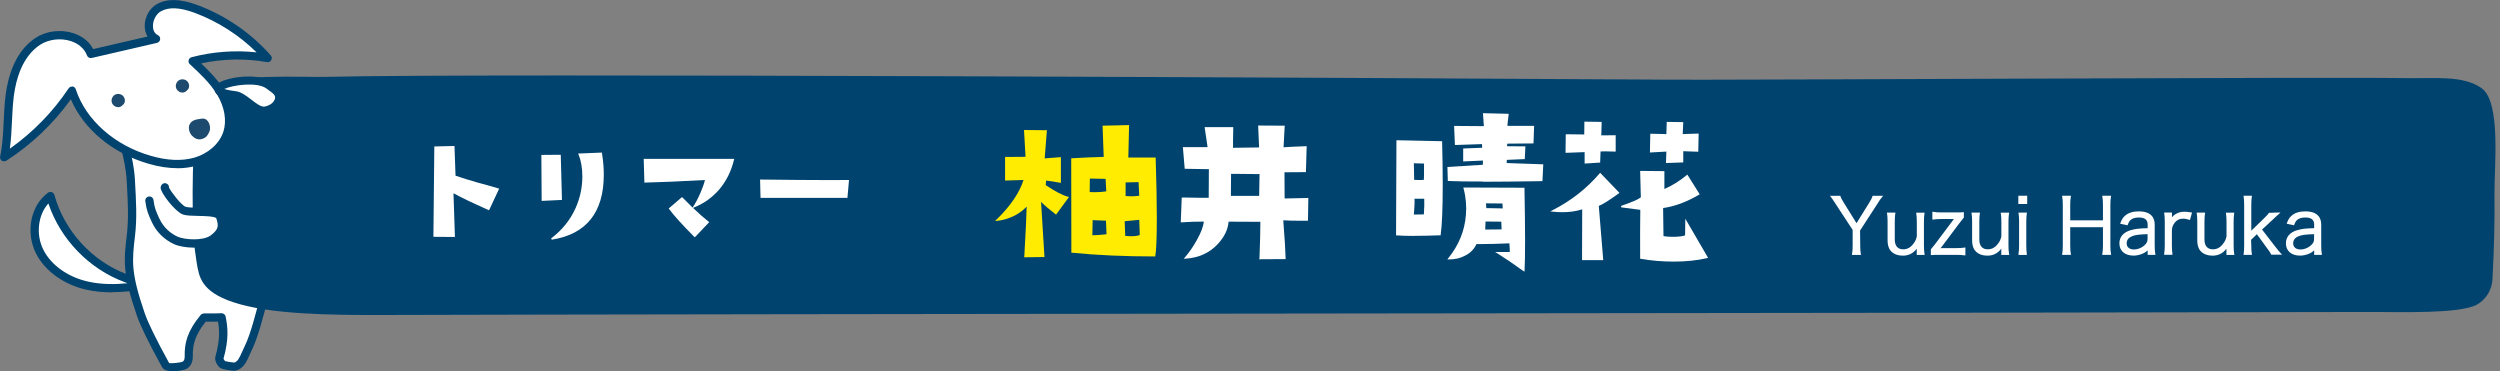 <?xml version="1.0" encoding="UTF-8"?><svg id="_レイヤー_1" xmlns="http://www.w3.org/2000/svg" viewBox="0 0 330 49"><rect x="0" y="0" width="330" height="49" fill="#808080" stroke="none"/><defs><style>.cls-1{fill:none;}.cls-2{fill:#00436f;}.cls-3{fill:#fff;}.cls-4{fill:#ffec00;}.cls-5{fill:#1d4a6f;}</style></defs><g><path class="cls-3" d="m16.64,36.74c-4.8-1.77-8.64-5.94-9.99-10.86-2.18,1.61-2.64,4.91-1.42,7.33,1.21,2.42,3.76,3.97,6.41,4.53,2.65.57,5.41.27,8.07-.22-.25.4-.73.08-3.08-.78"/><path class="cls-2" d="m14.77,38.59c-1.07,0-2.15-.09-3.23-.32-3.06-.65-5.6-2.46-6.79-4.82-1.41-2.8-.71-6.31,1.58-8.01.14-.11.33-.13.5-.08.17.06.3.2.35.37,1.31,4.76,5,8.79,9.65,10.5h0c.5.18.91.34,1.26.47.4.15.77.29,1.02.37.18-.03.35-.06.52-.09.21-.03.43.05.55.23s.12.41,0,.59c-.26.41-.59.49-1.11.37-1.35.22-2.8.4-4.3.4Zm-8.38-11.74c-1.37,1.51-1.69,4.08-.67,6.11,1.04,2.07,3.3,3.66,6.04,4.24,1.7.36,3.44.35,5.08.19-.12-.05-.26-.1-.39-.15h0c-4.7-1.73-8.49-5.67-10.07-10.4Z"/><path class="cls-3" d="m35.09,31.46c.9,4.11.76,4.48.23,6.09-.49,1.68-1.48,6.19-2.49,8.29-.61,1.25-.85,2.31-1.84,2.55-.17.04-1.44-.17-1.61-.3-.2-.15-.46-.64-.4-.88.71-2.56.54-3.98.27-5.33-.28.06-2.33.03-2.33.03-1.71,2.07-2.02,3.54-1.99,5.12.02.75-.31,1.05-.53,1.17-.44.24-2.28.43-2.53-.01q-2.6-4.71-3.28-6.71c-1.87-5.43-1.7-7.04-1.3-10.4.27-2.23.16-4.31-.01-7.31-.27-4.7-2.54-7.39,1.04-5.38,5.11-.44,1-1.35,6.13-1.18-.46,2.02,2.05.87,10.66,14.25"/><path class="cls-2" d="m22.87,49c-.32,0-.62-.03-.85-.09-.3-.09-.51-.24-.63-.45q-2.62-4.75-3.32-6.79c-1.93-5.6-1.73-7.29-1.33-10.64.25-2.13.16-4.13-.02-7.22-.09-1.57-.42-2.94-.66-3.93-.31-1.31-.5-2.1.05-2.52.49-.37,1.2-.12,2.3.49,2.12-.2,2.37-.46,2.52-.62.45-.47.87-.64,3.5-.55.16,0,.31.08.41.21s.14.29.1.45c-.11.5-.06.59.99,1.59,1.45,1.39,4.48,4.29,9.6,12.25.03.05.06.11.07.18.89,4.07.8,4.58.23,6.32-.13.45-.29,1.05-.46,1.74-.55,2.13-1.29,5.04-2.08,6.67-.12.24-.22.48-.32.7-.42.97-.83,1.88-1.88,2.14-.3.07-1.75-.15-2.07-.4-.29-.22-.74-.91-.59-1.45.61-2.19.55-3.49.35-4.62-.47.01-1.12.01-1.63,0-1.45,1.83-1.73,3.11-1.7,4.56.02,1.04-.5,1.49-.81,1.66-.33.18-1.1.32-1.79.32Zm-6.01-30.7c.03.3.15.84.27,1.32.25,1.04.59,2.46.68,4.12.16,2.84.29,5.08.01,7.41-.39,3.29-.57,4.79,1.27,10.16q.67,1.95,3.24,6.62c.19.06,1.49-.04,1.79-.2.18-.1.26-.33.26-.69-.04-1.7.31-3.29,2.11-5.47.11-.13.28-.18.43-.2.92.01,2.04,0,2.22-.02.28-.05.58.14.64.42.27,1.33.48,2.86-.28,5.59.02.02.14.25.21.31.12.04,1.02.19,1.21.19.45-.12.68-.6,1.08-1.51.1-.24.21-.48.34-.74.74-1.52,1.47-4.38,2-6.46.18-.7.34-1.31.46-1.74.5-1.54.62-1.9-.22-5.73-5.02-7.79-7.96-10.61-9.38-11.97-.84-.8-1.32-1.26-1.36-1.97-1.85-.03-1.99.11-2.11.23-.39.41-.89.75-3.38.96-.11,0-.22-.01-.31-.07-.65-.36-1-.51-1.19-.57Z"/><path class="cls-2" d="m219.24,10.52c9.76.06,88.31-.37,98.06-.21,4.2.07,7.82-.4,10.27,1.33,2.6,1.84,1.66,10.45,1.7,14.14.03,3.37-.02,6.47-.27,11.14-.07,1.18-.71,2.57-2.09,3.31-2.3,1.23-10.24.94-13.93.95-42.89.13-219.49.26-262.37.4-7.06.02-15-.07-19.86-1.7-4.18-1.41-4.47-3.28-4.79-5.22-.37-2.27-.51-4.24-.51-6.4,0-1.38-.41-15.02,2.27-16.68,3.18-1.98,11.62-1.33,15.85-1.44,18.31-.48,141.3.16,175.68.37"/><path class="cls-1" d="m49.22,42.2c-7.03,0-14.1-.2-18.68-1.74-4.51-1.52-4.87-3.72-5.19-5.67-.36-2.21-.52-4.22-.52-6.53v-.51c-.14-10.07.7-15.52,2.56-16.67,2.64-1.64,8.34-1.58,12.91-1.53,1.21.01,2.33.02,3.24,0,10.66-.28,46.3-.18,55.62,0,7,.13,105.7.29,120.08.38h0c4.37.03,9.34-.04,14.6-.12,6.29-.09,78.08-.18,83.47-.09.83.01,1.65,0,2.43,0,3.25-.03,6.05-.06,8.18,1.45,2.35,1.67,2.16,7.4,2.01,12-.03,1-.06,1.91-.06,2.62.03,3.16,0,6.27-.28,11.18-.07,1.25-.74,2.91-2.41,3.8-2.08,1.11-7.96,1.07-12.25,1.03-.73,0-1.4-.01-1.96,0-21.49.07-115.32.13-123.89.2-8.53.07-117.09.13-138.48.2-.46,0-.91,0-1.37,0Zm-11.31-31.47c-3.76,0-7.97.17-9.89,1.37-.66.41-2.17,2.75-2,15.64v.53c0,2.24.16,4.19.51,6.31.31,1.87.57,3.47,4.39,4.75,4.7,1.58,12.3,1.69,19.66,1.67,21.39-.07,129.95-.13,138.48-.2,8.57-.07,102.4-.13,123.9-.2.57,0,1.24,0,1.97,0,3.69.03,9.87.08,11.67-.89,1.23-.66,1.73-1.89,1.78-2.82.27-4.87.3-7.96.27-11.1,0-.73.02-1.65.06-2.67.12-3.62.32-9.69-1.5-10.99-1.8-1.28-4.43-1.26-7.47-1.22-.79,0-1.62.02-2.46,0-5.37-.09-77.15,0-83.43.09-5.26.07-10.24.15-14.62.12-14.39-.09-113.09-.25-120.09-.38-9.63-.18-44.93-.28-55.57,0-.93.02-2.05.01-3.28,0-.75,0-1.55-.02-2.37-.02Z"/><path class="cls-3" d="m9.49,11.95c-2.33,3.51-5.4,6.53-8.95,8.81.56-2.69.38-5.48.74-8.21.35-2.73,1.39-5.58,3.69-7.09,2.3-1.52,6.04-.93,7,1.65,2.87-.66,5.74-1.33,8.61-1.99-1.51-.75-1.09-3.28.38-4.1,1.47-.82,3.32-.42,4.91.17,3.62,1.35,6.89,3.6,9.45,6.49-3.28-.58-6.68-.44-9.9.41,1.36,1.26,2.75,2.54,3.7,4.14.96,1.59,1.45,3.56.88,5.32-.6,1.9-2.36,3.29-4.29,3.82-1.93.53-3.99.3-5.91-.25-4.73-1.35-8.86-4.69-10.31-9.16"/><path class="cls-2" d="m23.4,22.2c-1.17,0-2.42-.19-3.74-.57-4.76-1.36-8.62-4.57-10.31-8.52-2.28,3.2-5.21,5.98-8.51,8.1-.18.12-.42.11-.6,0-.18-.12-.27-.34-.22-.56.32-1.53.4-3.14.47-4.69.05-1.14.11-2.32.26-3.47.32-2.44,1.25-5.71,3.93-7.48,1.41-.93,3.33-1.17,5.01-.63,1.19.39,2.1,1.12,2.61,2.1l7.18-1.66c-.23-.37-.36-.82-.38-1.32-.03-1.2.63-2.41,1.61-2.96,1.35-.75,3.1-.71,5.36.13,3.71,1.38,7.05,3.68,9.67,6.64.15.17.18.42.07.62s-.34.31-.57.27c-2.86-.51-5.85-.45-8.69.17,1.13,1.07,2.24,2.2,3.06,3.57,1.15,1.91,1.49,4.01.93,5.77-.62,1.96-2.41,3.56-4.66,4.18-.77.21-1.6.32-2.47.32Zm-13.91-10.79s.05,0,.07,0c.21.03.38.17.44.37,1.32,4.05,5.13,7.43,9.95,8.8,2.12.61,4.01.69,5.62.25,1.9-.53,3.4-1.85,3.92-3.46.46-1.46.16-3.23-.83-4.88-.92-1.53-2.29-2.8-3.6-4.02-.15-.13-.21-.34-.16-.53.05-.19.2-.34.39-.39,2.78-.73,5.72-.95,8.58-.64-2.32-2.29-5.12-4.08-8.18-5.22-1.94-.72-3.4-.79-4.45-.2-.63.35-1.07,1.19-1.05,1.99,0,.32.1.89.65,1.16.21.1.33.32.3.55-.03.23-.19.41-.42.47l-8.61,1.99c-.27.06-.54-.08-.63-.34-.33-.88-1.09-1.55-2.13-1.89-1.34-.44-2.94-.24-4.07.5-2.33,1.54-3.16,4.5-3.45,6.71-.14,1.12-.2,2.27-.25,3.39-.06,1.18-.11,2.39-.28,3.6,3.04-2.14,5.7-4.87,7.75-7.95.1-.15.27-.24.45-.24Z"/><path class="cls-5" d="m26.58,18.37c-.49.11-.92-.12-1.25-.47-.33-.34-.51-1-.32-1.44.14-.32.45-.62,1.12-.72.51-.08.86-.21,1.22.16.36.37.49,1.06.27,1.52-.22.47-.43.81-1.04.94"/><path class="cls-5" d="m15.72,14.14c-.4.06-.82-.2-.95-.58-.13-.38.04-.84.38-1.04.35-.21.83-.14,1.1.15.21.22.29.55.2.85-.09.29-.49.54-.49.54,0,0-.13.07-.24.08"/><path class="cls-5" d="m24.2,12.21c-.4.06-.82-.2-.95-.58-.13-.38.04-.84.38-1.04.35-.21.83-.14,1.1.15.21.22.29.56.2.85-.09.29-.49.54-.49.54,0,0-.13.07-.24.08"/><path class="cls-3" d="m19.72,26.48c.16,1.17.34,1.56.81,2.59.57,1.26,1.56,2.16,2.68,2.68.98.45,3.71.71,4.95-.24,1.25-.96,1.29-1.65.9-2.85-.33-1-3.78-.48-4.77-.85-.91-.34-2.78-2.96-2.53-3.07"/><path class="cls-2" d="m25.6,32.69c-1.05,0-2.06-.2-2.62-.46-1.32-.61-2.37-1.65-2.95-2.94-.48-1.05-.68-1.5-.85-2.74-.04-.3.17-.57.47-.61.3-.04.57.17.61.46.15,1.08.3,1.41.74,2.38.64,1.41,1.68,2.11,2.44,2.46.87.4,3.37.6,4.39-.18,1.06-.81,1.04-1.26.72-2.25-.2-.27-1.71-.3-2.43-.31-.84-.02-1.56-.03-2.01-.2-.97-.36-2.88-2.79-2.91-3.51,0-.22.14-.47.34-.56.27-.13.59,0,.72.26.04.09.06.18.05.27.25.54,1.61,2.32,2.18,2.53.28.1,1.01.12,1.66.13,1.6.03,3.12.06,3.44,1.06.44,1.36.4,2.31-1.09,3.45-.72.55-1.83.76-2.89.76Z"/><path class="cls-3" d="m35.55,11.3c.53.42,1.88,1.06,1.03,2.37-.33.5-.88.77-1.47.92-1.36.34-2.72-1.86-4.11-2.02-6.02-.71,2.25-3.09,4.55-1.27"/><path class="cls-2" d="m34.83,15.17c-.84,0-1.61-.6-2.3-1.14-.55-.43-1.11-.87-1.58-.92-1.72-.2-2.48-.53-2.62-1.15-.05-.22-.04-.65.56-1.03,1.3-.81,5.36-1.35,7.01-.05h0c.07.05.14.11.23.17.58.4,1.94,1.35.92,2.92-.36.56-.96.94-1.79,1.15-.14.04-.28.05-.42.05Zm-5.21-3.42c.24.08.68.19,1.45.28.77.09,1.46.63,2.13,1.14.64.5,1.3,1.01,1.79.89.56-.14.93-.37,1.14-.69.39-.59.18-.88-.63-1.44-.11-.07-.2-.14-.28-.21h0c-1.24-.98-4.58-.48-5.6.02Z"/></g><g><path class="cls-3" d="m57.21,31.27l.12-11.94,2.66-.06.14,3.92c.84.29,1.82.6,2.92.91,1.31.35,2.23.61,2.73.77l.11.03-1.34,2.86-.09-.04c-1.29-.59-2.13-.97-2.53-1.16-.98-.47-1.66-.82-2.07-1.05l.19,5.77-2.84-.02Z"/><path class="cls-3" d="m72.76,31.46c1.43-1.08,2.52-2.42,3.22-4,.59-1.32.89-2.72.89-4.16,0-1.13-.17-2.1-.5-2.9l-.06-.13,3.15-.13v.09c.17,1.01.24,1.97.24,2.84,0,4.97-2.31,7.85-6.87,8.57l-.08-.18Zm-1.29-11.01l2.55-.02.16,5.96-2.68.13-.04-6.08Z"/><path class="cls-3" d="m91.62,31.24c-1.58-1.59-2.69-2.82-3.3-3.65l-.05-.07,1.76-1.51s1.16,1.16,1.39,1.39l.12-.18c.32-.5.64-1.11.95-1.84.28-.66.47-1.2.56-1.62-3.41.19-5.99.3-7.89.34h-.1s-.09-3.13-.09-3.13h11.95l-.03.12c-.37,1.52-1.03,2.85-1.97,3.94-.89,1.03-1.98,1.81-3.25,2.33l-.19.08c.17.17.23.23.25.24.57.55,1.17,1.07,1.8,1.57l.09.07-1.9,2-.07-.07Z"/><path class="cls-3" d="m100.39,26.12l-.06-2.42h.1c3.55.04,6.51.07,8.9.07.98,0,1.85,0,2.63-.01h.11s-.21,2.36-.21,2.36h-11.47Z"/><path class="cls-4" d="m135.21,33.82c.19-3.37.3-5.57.31-6.55-.43.47-.97.87-1.63,1.21-.76.38-1.52.6-2.26.67l-.28.03.2-.2c1.83-1.79,3.03-3.54,3.55-5.22-.66.03-1.43.05-2.33.07h-.1s0-3.11,0-3.11l2.7-.02-.2-3.54,3.02.03-.29,3.72,2.14-.17v3.4l-.12-.02c-.8-.15-1.42-.24-1.84-.28l-.04.6c1.28.85,2.26,1.36,2.92,1.52l.15.04-1.71,2.33-.08-.06c-.78-.6-1.42-1.14-1.9-1.62l.45,7.28-2.68.03v-.11Zm17.2.03c-3.93,0-7.6-.16-10.9-.49h-.09s-.02-12.47-.02-12.47h.09c1.3-.08,2.71-.14,4.2-.18l-.15-4.12,3.5-.08-.1,4.28h3.61v.1c.1,3.09.15,5.75.15,7.89,0,2.61-.07,4.29-.2,5l-.02.08h-.08Zm-3.88-2.71c.3.03.58.04.83.04.45,0,.82-.05,1.09-.16l-.07-2-1.92.18.07,1.94Zm-4.34-.08c.46,0,1.09-.05,1.87-.14l-.07-1.79-1.76-.07-.04,1.99Zm4.39-5.19c.29.03.56.04.83.04.36,0,.69-.03.97-.08l-.09-1.79-1.71.04v1.79Zm-4.74-.52c.22.01.44.02.65.02h0c.53,0,1.05-.04,1.54-.11l-.09-1.65-2.08-.04-.02,1.78Z"/><path class="cls-3" d="m166.25,34.13c.08-2.1.12-3.73.12-4.85l-4.2-.02c-.07,1.01-.54,1.99-1.39,2.92-1.1,1.2-2.55,1.86-4.29,1.96h-.24s.16-.17.16-.17c.56-.64,1.09-1.41,1.57-2.28.55-.97.86-1.79.93-2.44-1.05,0-2.04.03-2.94.1h-.11s.13-3.28.13-3.28h.1c.93.02,1.77.04,2.52.04.33,0,.65,0,.94,0l.02-3.78-3.19-.05-.24-2.86h3.26l-.39-2.64h3.78v.1c-.03,1.37-.04,2.25-.03,2.63l3.44-.05c-.05-1.25-.09-2.18-.12-2.78v-.11s3.5.02,3.5.02l-.15,2.85c.65-.05,1.63-.09,2.94-.14h.11s-.1,3.42-.1,3.42l-2.83.02.02,3.46,3.13-.07-.05,3.01h-.9c-.94,0-1.73-.02-2.36-.06.19,2.4.29,4.08.31,5.02v.1s-3.48.02-3.48.02v-.1Zm-.04-8.27l.05-2.88c-1.33-.02-2.34-.03-3.04-.03-.29,0-.53,0-.72,0l-.02,2.9h3.73Z"/><path class="cls-3" d="m201.06,35.76c-1.23-.89-2.38-1.67-3.41-2.32l-.3-.18h1.94c0-.26,0-.64-.05-1.14-1.49.06-2.77.1-3.82.1h-.53c-.29.65-.79,1.17-1.49,1.52-.62.33-1.3.5-2.04.5h-.31s.13-.17.13-.17c1.36-1.67,2.15-3.58,2.32-5.68.1-1.19,0-2.37-.31-3.51l-.03-.13,8.07.03v.1c.05,2.78.08,5.07.08,6.86s-.02,3.12-.07,3.94v.18s-.16-.11-.16-.11Zm-5.01-5.46c.3,0,1.02,0,2.16-.02l-.04-1.02-2.08-.02-.04,1.07Zm.14-2.83c.63,0,1.36.02,2.17.04l-.04-.65-2.17-.02.04.63Zm-9.52,3.67c-.93,0-1.71-.02-2.3-.07h-.09s.05-12.56.05-12.56l6.03.13v.1c.05,2.03.08,3.88.08,5.54,0,3.18-.09,5.43-.27,6.7v.08s-.1,0-.1,0c-1.32.05-2.45.07-3.4.07Zm.04-4.91c.02.26.02.6-.01,1.03-.04.51-.06.87-.07,1.06l1.32-.02c.06-.83.07-1.53.05-2.07h-1.28Zm-.04-2.49c.2.01.4.02.61.02.23,0,.45,0,.67-.02.02-.32.03-1.04.02-2.15l-1.34-.04.04,2.2Zm9.08.22c-2.03,0-3.56-.02-4.55-.07h-.09s-.05-1.85-.05-1.85l4.67-.29.02-.56-2.61.12v-1.71l2.51-.1-.03-.48-3.57.12-.11-2.52,3.93.03-.12-1.71,3.39.08v.11c-.1.71-.15,1.2-.16,1.48h3.52l-.08,2.32-3.45.03-.05.34,2.43.02-.08,1.68-2.37.1-.02.42,4.83.17-.11,2.22h-.09c-3.13.05-5.71.08-7.77.08Z"/><path class="cls-3" d="m220.97,34.53c-1.55,0-3.02-.12-4.39-.37h-.08s0-.1,0-.1c-.02-2.48,0-4.62.02-6.36-.8-.11-1.64-.22-2.52-.33l-.02-.19c1.38-.47,2.26-.85,2.61-1.13l-.09-3.49,3.2.03v2.36c1.04-.46,2.03-1.07,2.94-1.83l.09-.07,1.63,2.6-.09.05c-1.62.96-3.21,1.55-4.74,1.76l.05,3.71c.33.06.71.09,1.16.09h.3c.64-.02,1.1-.08,1.39-.19l.03-2.2,3.01,5.17-.13.03c-1.32.31-2.79.46-4.37.46Zm-12.14-.2l.02-6.7c-.76.25-1.63.38-2.58.38-.47,0-.91-.02-1.31-.07l-.32-.04.29-.15c2.42-1.22,4.51-2.86,6.22-4.86l.07-.08,2.55,2.65-.09.07c-1.29.93-2.15,1.47-2.64,1.65l.59,7.16h-2.8Zm.34-14.25c-.72.02-1.52.05-2.41.09h-.11s.03-2.45.03-2.45l2.44.03.02-1.69,2.28.03-.05,1.78,1.9-.02v2.16h-.1c-.45-.02-.85-.03-1.18-.03-.29,0-.53,0-.72.02l-.05,1.46-2.05.13v-1.52Zm10.79-.07l-2.17.12.05-2.48,2.12.05.05-1.61,2.18.03-.07,1.58,2.1-.07-.05,2.4-1.98-.07v1.48l-2.28.08.05-1.51Z"/><path class="cls-3" d="m244.45,33.64l.02-.12c.06-.36.08-.64.08-1.1v-2.07l-2.28-3.48c-.23-.37-.4-.61-.59-.86l-.12-.16h1.36l.02.07c.08.23.18.42.48.9l1.64,2.64,1.64-2.64c.27-.44.39-.66.46-.9l.02-.07h1.4l-.15.17c-.16.18-.36.46-.6.86l-2.3,3.55.02,2c0,.47.02.75.08,1.1l.02.12h-1.2Z"/><path class="cls-3" d="m251.14,33.74c-.75,0-1.35-.28-1.68-.78-.2-.32-.3-.73-.3-1.21v-2.47c0-.46-.02-.8-.07-1.1l-.02-.12h1.13l-.02.11c-.05.34-.07.67-.07,1.12v2.33c0,.83.39,1.29,1.11,1.29.55,0,.98-.24,1.36-.75.25-.33.35-.56.44-.96v-1.91c0-.44-.02-.78-.07-1.11l-.02-.11h1.12l-.02.11c-.05.35-.07.66-.07,1.12v3.13c0,.45.02.72.08,1.11l.02.11h-1.05s0-.8,0-.82c-.48.63-1.08.92-1.89.92Z"/><path class="cls-3" d="m259.32,33.71c-.33-.05-.58-.07-1.12-.07h-2.12c-.62,0-.82,0-1.1.03h-.11s0-.76,0-.76c.25-.3.44-.52.7-.87l2.2-2.94c.05-.07.1-.13.14-.19-.11,0-.26,0-.26,0h-1.36c-.42,0-.73.02-1.11.07h-.11s0-1.02,0-1.02h.11c.4.07.69.08,1.11.08h1.81c.59,0,.74,0,1.02-.03h.11s0,.7,0,.7c-.27.34-.44.54-.69.88l-2.15,2.87s-.24.3-.24.3c.29-.01.33-.01.47-.01h1.58c.5,0,.78-.02,1.11-.07l.12-.02v1.05l-.11-.02Z"/><path class="cls-3" d="m262.3,33.74c-.75,0-1.35-.28-1.68-.78-.2-.32-.3-.73-.3-1.21v-2.47c0-.46-.02-.8-.07-1.1l-.02-.12h1.13l-.02.11c-.05.34-.07.67-.07,1.12v2.33c0,.83.39,1.29,1.11,1.29.55,0,.98-.24,1.36-.75.25-.33.35-.56.44-.96v-1.91c0-.44-.02-.78-.07-1.11l-.02-.11h1.12l-.02.11c-.05.35-.07.66-.07,1.12v3.13c0,.45.02.72.08,1.11l.02.11h-1.05s0-.8,0-.82c-.48.63-1.08.92-1.89.92Z"/><path class="cls-3" d="m266.44,33.64v-.11c.06-.42.08-.7.08-1.12v-3.13c0-.46-.02-.77-.07-1.11l-.02-.11h1.13l-.02.11c-.05.36-.07.64-.07,1.12v3.13c0,.43.02.71.07,1.12v.11s-1.11,0-1.11,0Zm-.02-6.71v-1.09h1.17v1.09h-1.17Z"/><path class="cls-3" d="m277.49,33.64l.02-.12c.06-.37.08-.64.08-1.1v-2.43h-4.32v2.43c0,.48.02.74.08,1.1l.02.12h-1.18l.02-.12c.06-.33.08-.61.08-1.1v-5.36c0-.48-.02-.76-.08-1.1l-.02-.12h1.18l-.02.12c-.06.37-.08.63-.08,1.08v2.04h4.32v-2.02c0-.48-.02-.78-.08-1.1l-.02-.12h1.18l-.02.12c-.06.39-.08.63-.08,1.08v5.38c0,.46.02.7.08,1.1l.02.12h-1.17Z"/><path class="cls-3" d="m281.63,33.74c-1.15,0-1.87-.62-1.87-1.62,0-.85.53-1.46,1.5-1.74.6-.17,1.09-.23,2.23-.26v-.48c0-.63-.38-.93-1.16-.93-.53,0-.91.13-1.17.4-.11.12-.18.24-.29.54l-.03.09-.98-.21.04-.11c.19-.48.33-.7.59-.93.42-.39,1.04-.59,1.83-.59,1.73,0,2.1.95,2.1,1.74v2.81c0,.43.02.68.08,1.08l.02.11h-1.03v-.59c-.3.26-.49.37-.78.48-.35.13-.72.21-1.08.21Zm1.86-2.83c-1.13.03-1.66.1-2.07.28-.47.19-.7.5-.7.94,0,.49.37.8.96.8.55,0,1.15-.27,1.52-.68.22-.24.28-.42.28-.79v-.55Z"/><path class="cls-3" d="m285.67,33.64v-.11c.06-.46.08-.71.08-1.12v-3.13c0-.47-.02-.74-.07-1.12l-.02-.11h1.04v.63c.12-.15.24-.26.38-.36.4-.26.76-.37,1.25-.37.31,0,.49.02.91.09l.11.02-.28.98-.1-.03c-.36-.11-.53-.15-.78-.15-.48,0-.87.19-1.15.57-.23.3-.31.52-.35.95v2.03c0,.42.02.7.07,1.11v.11s-1.11,0-1.11,0Z"/><path class="cls-3" d="m292.02,33.74c-.75,0-1.35-.28-1.68-.78-.2-.32-.3-.73-.3-1.21v-2.47c0-.46-.02-.8-.07-1.1l-.02-.12h1.13l-.02.11c-.05.34-.07.67-.07,1.12v2.33c0,.83.39,1.29,1.11,1.29.55,0,.98-.24,1.36-.75.25-.33.35-.56.44-.96v-1.91c0-.44-.02-.78-.07-1.11l-.02-.11h1.12l-.02.11c-.05.35-.07.66-.07,1.12v3.13c0,.45.02.72.08,1.11l.02.11h-1.05s0-.8,0-.82c-.48.63-1.08.92-1.89.92Z"/><path class="cls-3" d="m299.82,33.64l-.03-.06c-.11-.23-.12-.26-.62-.93l-1.26-1.73-.77.73.03.77c0,.44.02.76.07,1.11l.02.11h-1.12l.02-.11c.05-.37.07-.66.07-1.12v-5.34c0-.47-.02-.74-.07-1.12l-.02-.11h1.12l-.02.11c-.05.34-.07.59-.07,1.12v3.38l1.64-1.59c.42-.4.56-.57.7-.77l1.27-.04h.25s-.33.3-.6.54c-.1.09-.22.2-.35.33-.07.06-.11.11-.14.13l-1.35,1.25,1.63,2.11c.59.75.64.82.86,1.04l.17.17h-1.45Z"/><path class="cls-3" d="m303.61,33.74c-1.15,0-1.87-.62-1.87-1.62,0-.85.53-1.46,1.5-1.74.6-.17,1.09-.23,2.23-.26v-.48c0-.63-.38-.93-1.16-.93-.53,0-.91.13-1.17.4-.11.12-.18.24-.29.54l-.03.09-.98-.21.04-.11c.19-.48.33-.7.59-.93.42-.39,1.04-.59,1.83-.59,1.73,0,2.1.95,2.1,1.74v2.81c0,.43.02.68.08,1.08l.02.11h-1.03v-.59c-.3.26-.49.37-.78.48-.35.13-.72.21-1.08.21Zm1.86-2.83c-1.13.03-1.66.1-2.07.28-.47.19-.7.5-.7.94,0,.49.37.8.96.8.55,0,1.15-.27,1.52-.68.22-.24.28-.42.28-.79v-.55Z"/></g></svg>